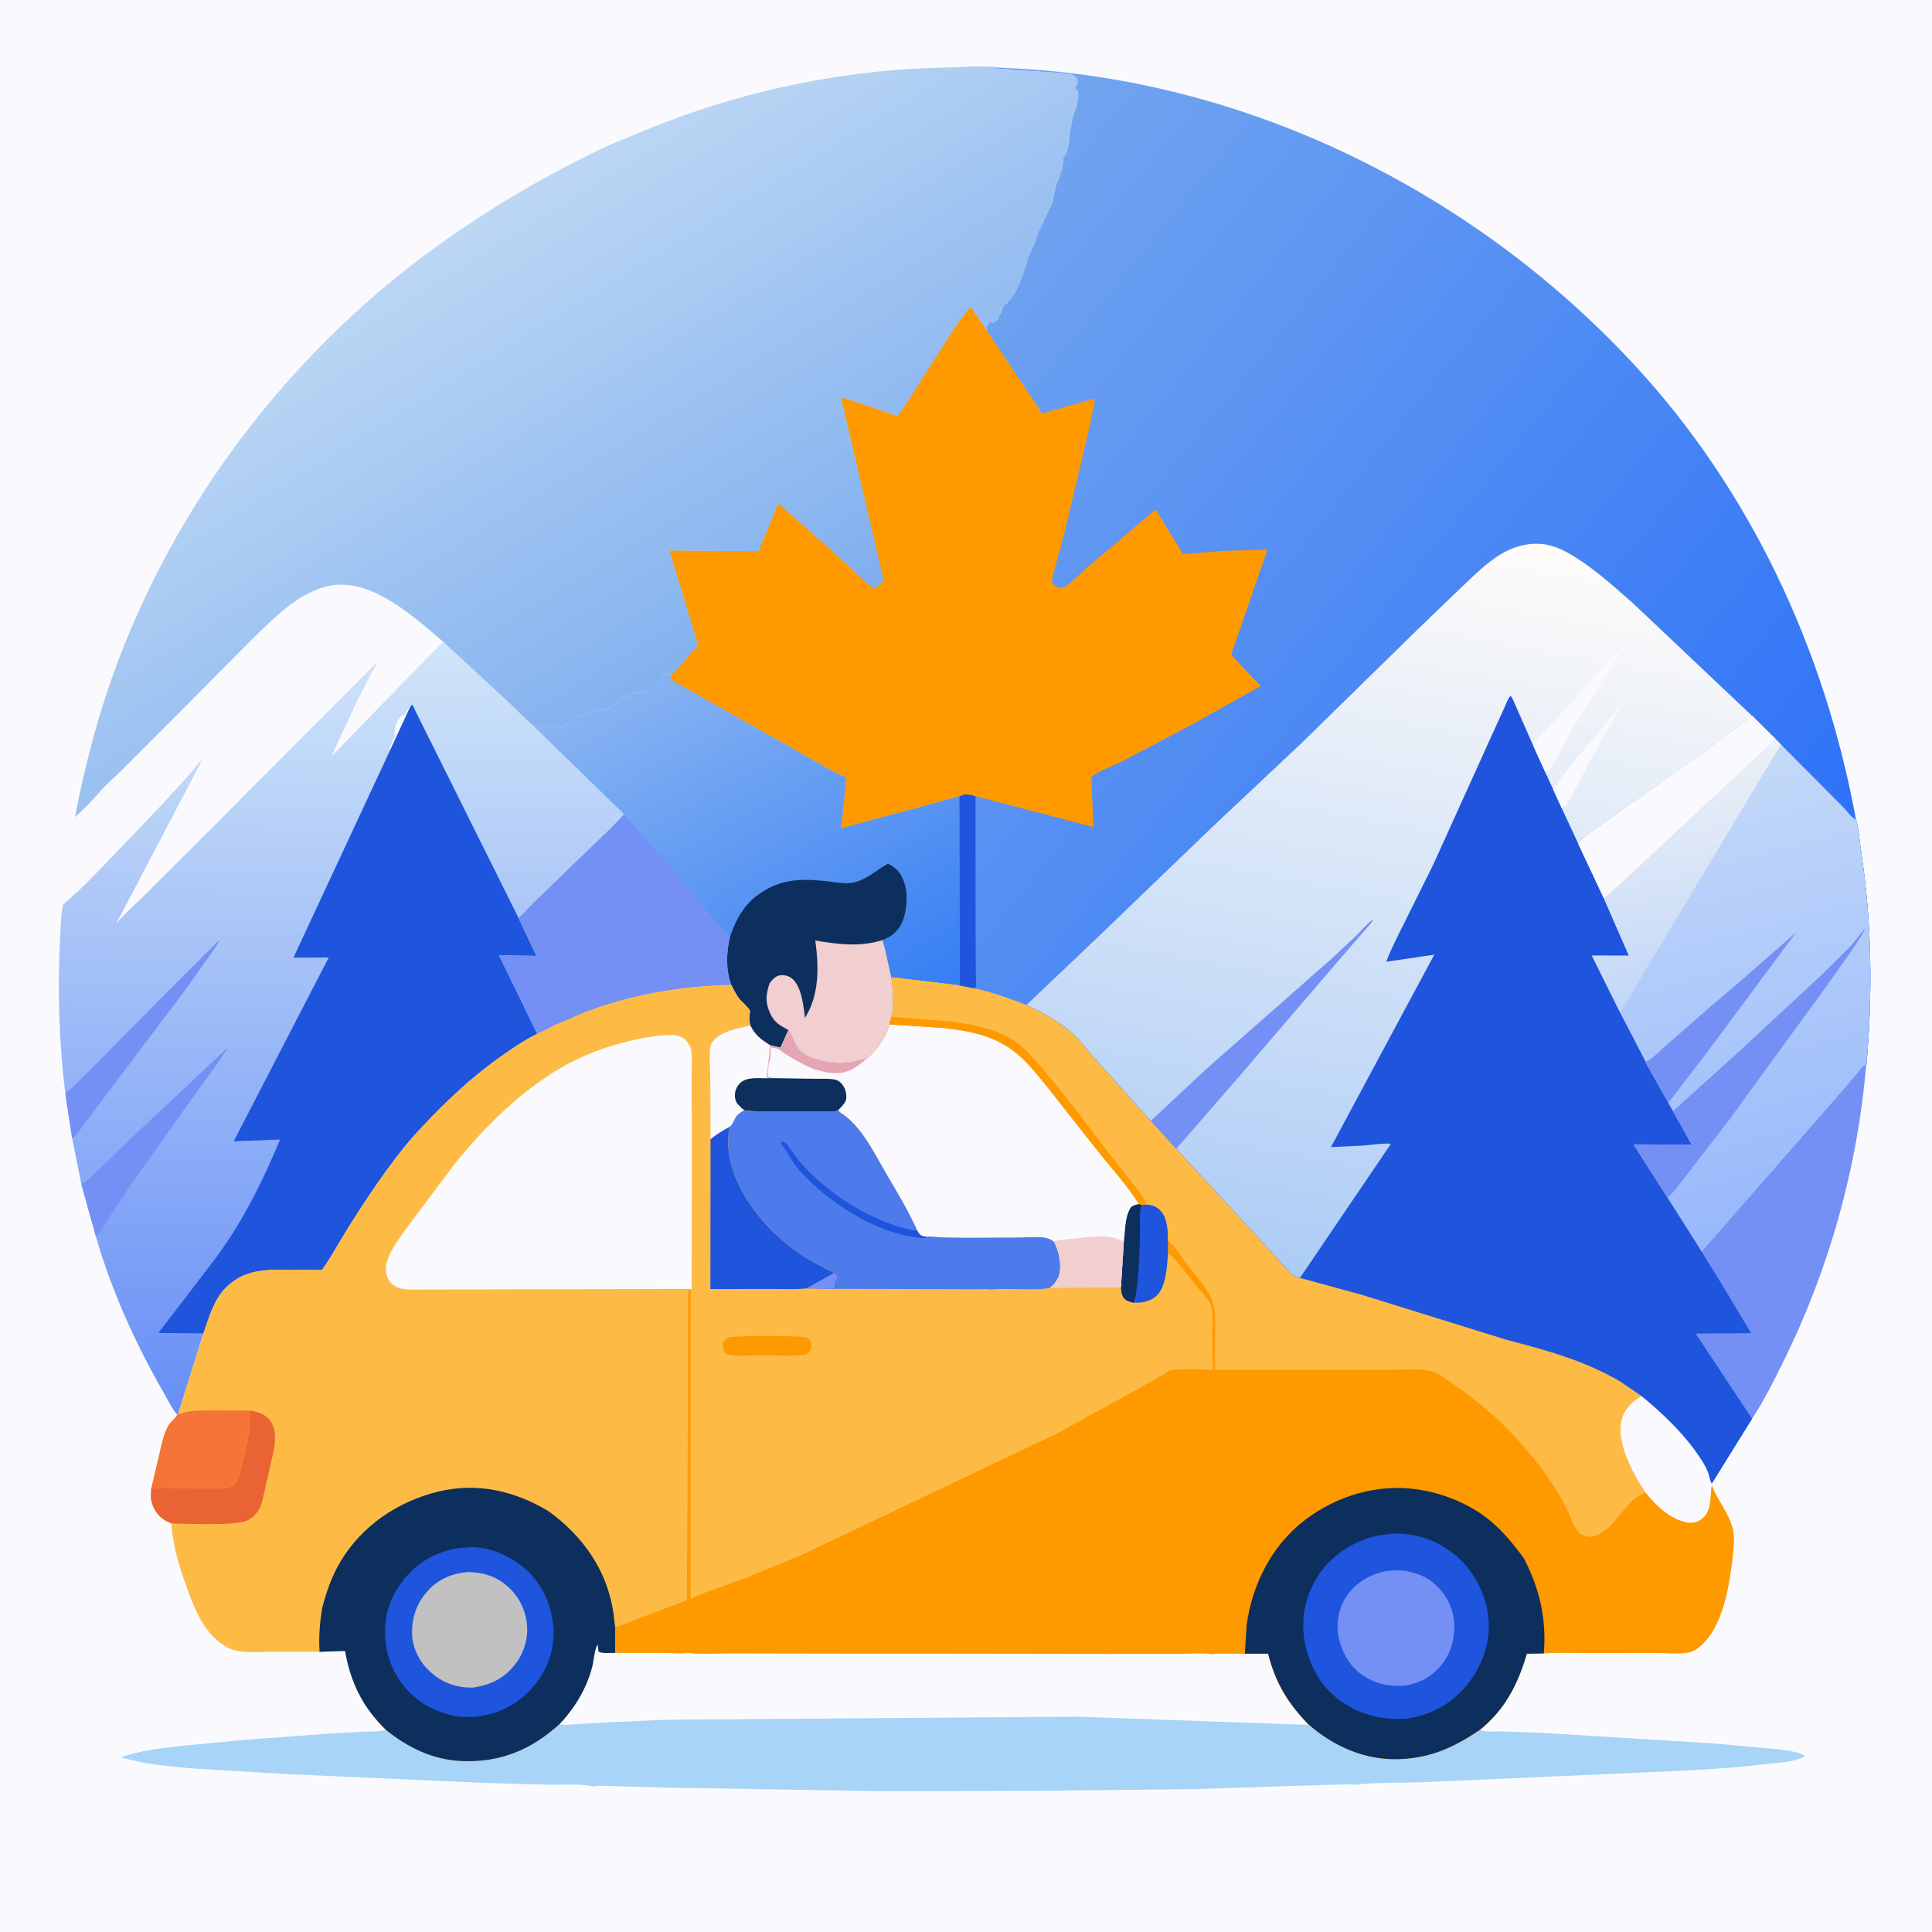 <svg xmlns="http://www.w3.org/2000/svg" xmlns:xlink="http://www.w3.org/1999/xlink" width="1024" height="1024"><path fill="#FAFAFE" d="M-0 -0L1024 0L1024 1024L-0 1024L0 -0Z"></path><path fill="#7490F5" d="M901.981 663.485L930.687 630.684L976.053 578.75L985.132 568.102C986.282 566.696 987.276 564.873 989.129 564.421C984.458 619.238 969.433 672.885 944.959 722.173C939.997 732.166 934.857 742.668 928.626 751.949L898.758 706.822L928.185 706.652L913.769 682.617L901.981 663.485Z"></path><path fill="#A7D4F7" d="M316.804 871.554L317.25 875.369C319.2 876.541 323.716 876.022 326.117 876.044L352.272 876.068C356.214 876.08 360.652 876.537 364.535 876.007C371.51 877.01 379.475 876.288 386.585 876.287L428.868 876.371L586.733 876.587L625.405 876.563C630.85 876.558 637.384 875.882 642.707 876.732L643.94 876.452L659.792 876.491L672.128 876.49C676.029 891.788 682.39 902.438 693.33 913.778C707.09 925.964 724.409 933.381 743.093 932.313C759.343 931.384 771.162 925.763 784.385 916.833L785.074 917.11C787.943 918.176 793.053 917.593 796.176 917.666L816.278 918.384L907.19 923.969L940 926.909C945.451 927.555 951.198 928.007 956.272 930.25L956.25 930.989C951.461 933.937 943.262 934.14 937.778 934.818C910.363 938.205 882.615 938.83 855.045 940.157L753.555 944.615C741.934 945.076 729.697 944.526 718.191 945.966C714.547 945.548 710.904 945.839 707.25 945.932L688.534 946.473L633.041 948.281L553.3 949.14L468.25 949.398L350.78 947.423L324.904 946.662C321.744 946.623 317.779 946.171 314.717 946.881C307.52 945.209 298.445 946.068 291 945.921L256.857 944.996L152.149 940.321L102.188 937.308C89.337 936.233 76.384 935.013 63.968 931.382C74.162 927.93 84.848 926.626 95.5 925.412L130.256 922.117L173.016 918.944L193.179 917.815C196.727 917.635 200.684 918.005 204.078 916.962L204.478 916.827C216.274 926.368 229.562 932.807 244.946 933.411C265.117 934.203 281.631 927.432 296.469 913.872C304.643 905.414 311.168 894.471 313.982 883.003C314.828 879.555 314.945 874.475 316.804 871.554Z"></path><path fill="#FAFAFE" d="M316.804 871.554L317.25 875.369C319.2 876.541 323.716 876.022 326.117 876.044L352.272 876.068C356.214 876.08 360.652 876.537 364.535 876.007C371.51 877.01 379.475 876.288 386.585 876.287L428.868 876.371L586.733 876.587L625.405 876.563C630.85 876.558 637.384 875.882 642.707 876.732L643.94 876.452L659.792 876.491L672.128 876.49C676.029 891.788 682.39 902.438 693.33 913.778L692.76 914.194L570.236 909.865L352.952 911.499L322.261 912.865L304.909 913.869C302.381 914.019 298.862 914.645 296.469 913.872C304.643 905.414 311.168 894.471 313.982 883.003C314.828 879.555 314.945 874.475 316.804 871.554Z"></path><defs><linearGradient id="gradient_0" gradientUnits="userSpaceOnUse" x1="177.31" y1="746.972" x2="181.972" y2="340.398"><stop offset="0" stop-color="#688FF6"></stop><stop offset="1" stop-color="#D0E5F8"></stop></linearGradient></defs><path fill="url(#gradient_0)" d="M234.819 340.063L268.844 371.574L280.098 382.387C280.324 382.59 281.253 383.561 281.55 383.581C283.521 384.11 284.31 384.81 285.625 386.313L286 386.75L286.719 386.47L286.789 385.195L288.499 385.478C291.024 383.6 294.666 385.925 297.646 385.068L298.443 384.765C299.659 384.336 300.467 384.214 301.4 383.223C302.799 381.736 304.215 380.571 305.828 379.312C307.4 379.348 309.043 378.953 310.467 378.274C312.532 377.29 314.117 376.496 316.458 376.332C317.183 376.281 317.807 376.214 318.512 376.022L319.247 375.815C319.65 375.949 320.044 376.103 320.473 376.139C321.73 376.243 323.917 374.648 324.822 373.824L325.5 373.192L326.673 372.173C327.589 371.234 328.788 370.09 330.167 369.846C332.637 369.409 334.344 367.423 336.598 367.269C337.784 367.189 337.168 367.409 338.038 367.01C338.67 366.72 338.407 366.754 339.176 366.727L340.023 366.727C342.191 366.711 344.208 366.257 345.673 364.673C346.91 363.335 348.167 363.012 349.475 361.928C350.524 361.058 351.328 359.23 352 358.022L353.951 356.98L354.499 356.628L356.021 357.551L355.06 359.25C356.677 361.379 360.704 363.066 363.057 364.407L382.257 375.329L421.547 397.384C430.429 402.417 439.19 408.212 448.673 412.042L445.843 438.95L508.476 422.027L508.582 522.315L472.466 518.003C473.257 523.696 474.214 533.533 472.469 538.922L471.442 542.968C469.052 550.804 465.629 555.406 459.716 561.016L459.392 561.1C457.129 561.193 454.855 562.223 452.613 562.62C445.201 563.933 436.488 563.332 429.551 560.352C425.397 558.567 422.734 556.224 421.024 551.96C420.296 550.147 419.516 548.404 418.426 546.773L417.897 545.997L413.692 555.338L408.26 554.07C403.499 551.101 400.177 548.771 397.657 543.543C397.368 541.945 397.136 540.427 397.226 538.802C397.262 538.146 397.642 536.199 397.487 535.678C397.048 534.209 392.96 530.811 391.845 529.334C390.135 527.069 388.846 524.557 387.614 522.011C360.848 522.638 333.656 527.135 308.709 537.053L293.878 543.432C290.894 544.859 287.794 546.798 284.72 547.937C277.739 551.406 271.499 555.665 265.161 560.162C247.635 572.598 232.622 587.327 218.238 603.221C205.825 617.845 194.817 634.375 184.605 650.601C179.927 658.032 175.771 666.033 170.615 673.123L151.522 672.954C139.42 672.926 129.04 673.252 119.819 682.341C113.334 688.734 110.723 698.34 107.819 706.715L94.383 749.519L93.934 749.799C91.17 746.813 88.917 741.897 86.858 738.33C71.986 712.582 58.941 683.745 50.747 655.103L43.069 627.437L38.207 603.14L34.737 580.702C31.39 553.603 30.387 525.926 31.787 498.651C32.112 492.322 32.158 485.852 33.325 479.613C43.514 470.893 52.764 460.963 62.058 451.314L86.251 425.998L100.399 410.508C102.707 407.933 104.623 405.003 107.211 402.704L61.523 489.665C66.158 483.998 71.953 479.193 77.11 473.994L114.08 437.07L199.749 351.09C199.098 353.528 197.258 356.028 196.062 358.285L188.93 372.25L175.602 400.95L234.819 340.063Z"></path><path fill="#FAFAFE" d="M207.003 397.085L206.407 397.239C206.474 396.523 206.529 395.66 206.877 395C207.158 394.47 207.538 394.098 207.75 393.5C208.144 392.388 207.787 392.888 208.377 392C208.692 391.527 209.09 391.064 209.25 390.5C209.511 389.578 209.17 389.311 208.796 388.51C209.165 387.685 209.505 387.016 209.536 386.099C209.638 383.038 211.129 381.39 213.035 379.095L214.245 379.25L214.75 378.5L214.755 377.75C215.772 376.875 216.258 375.705 216.746 374.48L217.008 373.788L217.502 374.418L207.003 397.085Z"></path><path fill="#7490F5" d="M34.737 580.702L35.25 578.417L35.952 578.143C37.385 577.535 38.649 575.995 39.755 574.928L47.044 567.805L87.894 526.536L116.459 497.975C115.274 500.96 113.219 503.346 111.45 505.993L97.626 525.49L54.991 581.999L44.272 596.247C42.675 598.412 40.664 602.033 38.207 603.14L34.737 580.702Z"></path><path fill="#7490F5" d="M43.069 627.437L43.564 627.19C47.236 625.298 49.934 622.359 52.833 619.497L65.676 606.895L120.824 555.07C116.384 562.638 110.628 569.853 105.514 577.015L70.974 625.633L58.346 644.504C56.27 647.675 53.741 652.906 50.747 655.103L43.069 627.437Z"></path><path fill="#1F54DD" d="M217.502 374.418L218.5 373.515C219.071 374.335 219.441 374.995 219.75 375.947L274.826 486.532L284.336 506.651L264.495 506.346L284.72 547.937C277.739 551.406 271.499 555.665 265.161 560.162C247.635 572.598 232.622 587.327 218.238 603.221C205.825 617.845 194.817 634.375 184.605 650.601C179.927 658.032 175.771 666.033 170.615 673.123L151.522 672.954C139.42 672.926 129.04 673.252 119.819 682.341C113.334 688.734 110.723 698.34 107.819 706.715L83.948 706.527L115.241 665.593C129.144 646.366 139.385 625.817 148.433 603.979L123.862 604.906L174.249 507.492L155.529 507.578L207.003 397.085L217.502 374.418Z"></path><defs><linearGradient id="gradient_1" gradientUnits="userSpaceOnUse" x1="470.956" y1="540.921" x2="363.177" y2="343.202"><stop offset="0" stop-color="#357EF3"></stop><stop offset="1" stop-color="#89B4F2"></stop></linearGradient></defs><path fill="url(#gradient_1)" d="M281.55 383.581C283.521 384.11 284.31 384.81 285.625 386.313L286 386.75L286.719 386.47L286.789 385.195L288.499 385.478C291.024 383.6 294.666 385.925 297.646 385.068L298.443 384.765C299.659 384.336 300.467 384.214 301.4 383.223C302.799 381.736 304.215 380.571 305.828 379.312C307.4 379.348 309.043 378.953 310.467 378.274C312.532 377.29 314.117 376.496 316.458 376.332C317.183 376.281 317.807 376.214 318.512 376.022L319.247 375.815C319.65 375.949 320.044 376.103 320.473 376.139C321.73 376.243 323.917 374.648 324.822 373.824L325.5 373.192L326.673 372.173C327.589 371.234 328.788 370.09 330.167 369.846C332.637 369.409 334.344 367.423 336.598 367.269C337.784 367.189 337.168 367.409 338.038 367.01C338.67 366.72 338.407 366.754 339.176 366.727L340.023 366.727C342.191 366.711 344.208 366.257 345.673 364.673C346.91 363.335 348.167 363.012 349.475 361.928C350.524 361.058 351.328 359.23 352 358.022L353.951 356.98L354.499 356.628L356.021 357.551L355.06 359.25C356.677 361.379 360.704 363.066 363.057 364.407L382.257 375.329L421.547 397.384C430.429 402.417 439.19 408.212 448.673 412.042L445.843 438.95L508.476 422.027L508.582 522.315L472.466 518.003C473.257 523.696 474.214 533.533 472.469 538.922L471.442 542.968C469.052 550.804 465.629 555.406 459.716 561.016L459.392 561.1C457.129 561.193 454.855 562.223 452.613 562.62C445.201 563.933 436.488 563.332 429.551 560.352C425.397 558.567 422.734 556.224 421.024 551.96C420.296 550.147 419.516 548.404 418.426 546.773L417.897 545.997L413.692 555.338L408.26 554.07C403.499 551.101 400.177 548.771 397.657 543.543C397.368 541.945 397.136 540.427 397.226 538.802C397.262 538.146 397.642 536.199 397.487 535.678C397.048 534.209 392.96 530.811 391.845 529.334C390.135 527.069 388.846 524.557 387.614 522.011C360.848 522.638 333.656 527.135 308.709 537.053L293.878 543.432C290.894 544.859 287.794 546.798 284.72 547.937L264.495 506.346L284.336 506.651L274.826 486.532C277.228 484.659 279.325 482.05 281.475 479.862L291.098 470.551L314.008 448.389C319.709 442.889 325.597 437.542 330.789 431.549L281.55 383.581Z"></path><path fill="#0D2F5D" d="M405.021 472.172C415.767 465.199 428.249 465.802 440.414 467.339C444.581 467.866 449.186 468.686 453.315 467.537C460.177 465.628 464.599 461.046 470.662 457.798C474.604 459.644 477.225 462.362 478.81 466.473C479.716 468.822 480.496 471.935 480.499 474.454C480.54 481.376 479.696 489.136 474.399 494.226C472.459 496.09 470.228 497.272 467.754 498.257C469.884 504.876 470.79 511.353 472.466 518.003C473.257 523.696 474.214 533.533 472.469 538.922L471.442 542.968C469.052 550.804 465.629 555.406 459.716 561.016L459.392 561.1C457.129 561.193 454.855 562.223 452.613 562.62C445.201 563.933 436.488 563.332 429.551 560.352C425.397 558.567 422.734 556.224 421.024 551.96C420.296 550.147 419.516 548.404 418.426 546.773L417.897 545.997L413.692 555.338L408.26 554.07C403.499 551.101 400.177 548.771 397.657 543.543C397.368 541.945 397.136 540.427 397.226 538.802C397.262 538.146 397.642 536.199 397.487 535.678C397.048 534.209 392.96 530.811 391.845 529.334C390.135 527.069 388.846 524.557 387.614 522.011C384.62 513.64 384.95 505.44 386.845 496.872C390.311 486.44 395.202 477.757 405.021 472.172Z"></path><path fill="#F1CECF" d="M467.754 498.257C469.884 504.876 470.79 511.353 472.466 518.003C473.257 523.696 474.214 533.533 472.469 538.922L471.442 542.968C469.052 550.804 465.629 555.406 459.716 561.016L459.392 561.1C457.129 561.193 454.855 562.223 452.613 562.62C445.201 563.933 436.488 563.332 429.551 560.352C425.397 558.567 422.734 556.224 421.024 551.96C420.296 550.147 419.516 548.404 418.426 546.773L417.897 545.997L415.038 544.365C412.061 542.714 409.967 540.722 408.447 537.625C405.496 531.607 405.798 527.116 407.971 521.032C409.436 519.202 410.97 517.296 413.451 516.937C415.658 516.617 418.013 517.211 419.75 518.628C424.918 522.846 425.898 533.348 426.669 539.5C434.355 527.127 434.032 512.442 432.128 498.493C444.179 500.524 455.865 502.032 467.754 498.257Z"></path><path fill="#7490F5" d="M330.789 431.549L386.845 496.872C384.95 505.44 384.62 513.64 387.614 522.011C360.848 522.638 333.656 527.135 308.709 537.053L293.878 543.432C290.894 544.859 287.794 546.798 284.72 547.937L264.495 506.346L284.336 506.651L274.826 486.532C277.228 484.659 279.325 482.05 281.475 479.862L291.098 470.551L314.008 448.389C319.709 442.889 325.597 437.542 330.789 431.549Z"></path><defs><linearGradient id="gradient_2" gradientUnits="userSpaceOnUse" x1="382.948" y1="359.788" x2="238.224" y2="125.086"><stop offset="0" stop-color="#80AFEF"></stop><stop offset="1" stop-color="#BCD7F4"></stop></linearGradient></defs><path fill="url(#gradient_2)" d="M39.744 433.127C45.253 404.15 52.839 375.799 63.404 348.227C96.809 261.045 157.109 183.676 233.057 129.458C261.315 109.284 290.791 92.012 322.194 77.2L344.879 67.835C389.449 49.784 436.338 39.317 484.313 36.398L517.077 35.205C522.023 35.265 527.212 35.164 532.096 35.988L525.19 36.266C528.7 36.752 532.536 36.156 535.894 36.894C538.88 37.551 541.805 36.874 544.754 37.517C546.22 37.836 548.035 37.695 549.539 37.639C550.664 37.597 551.439 38.061 552.5 38.161C554.369 38.337 556.119 38.1 558.013 38.376C559.215 38.552 560.372 38.528 561.581 38.549C562.619 38.567 561.967 38.547 563.183 38.827C564.63 39.16 565.901 39.185 567.375 39.125C568.644 39.85 569.772 40.438 570.756 41.533C570.862 42.027 571.308 43.315 571.231 43.748C571.112 44.423 569.948 46.094 569.999 46.641C570.04 47.072 571.209 47.893 571.309 48.36C571.989 51.554 570.636 57.21 569.23 60.12C568.32 62.004 568.293 64.879 567.672 67.004C566.779 70.056 567.15 73.198 566.46 76.256C565.821 79.085 565.594 81.638 563.342 83.667C563.377 84.265 563.462 84.809 563.538 85.397C563.641 86.198 563.575 85.998 563.293 86.858C562.956 87.885 563.007 88.332 563.184 89.375L562.907 89.853C561.703 91.99 561.729 94.007 560.48 96.1C560.052 96.817 560.02 97.378 559.831 98.171C559.204 100.809 558.486 102.912 558.179 105.686C557.978 107.497 556.959 108.907 556.251 110.527L550.042 123.882C549.448 125.189 549.289 126.639 548.764 127.968C547.701 130.658 546.307 133.392 545.074 136.051C544.63 137.008 544.604 137.964 544.3 138.953C543.113 142.816 541.663 146.941 540.081 150.673C539.265 152.598 537.979 155.223 536.854 156.969C535.845 158.535 534.289 159.575 533.373 161.25L532.461 161.32C531.842 162.517 531.323 163.528 530.997 164.843C530.552 166.633 529.236 167.346 528.891 169.345C528.335 169.758 527.323 170.753 526.719 170.96C526.31 171.1 524.989 170.608 524.675 170.789C524.144 171.096 523.178 172.7 522.745 173.252L523.215 175.47L515.697 164.553L514.5 163.033C510.453 164.525 477.2 220.282 475.799 220.434C475.343 220.483 473.56 219.782 473.04 219.623L461.854 215.69L445.806 210.638L468.432 307.825L463.468 311.894C459.824 309.919 457.043 306.949 454.067 304.119L442.074 292.931L412.561 266.872L402.064 292.174L354.837 291.832L370.091 341.913L360.559 352.767C359.147 354.289 357.657 356.312 356.021 357.551L354.499 356.628L353.951 356.98L352 358.022C351.328 359.23 350.524 361.058 349.475 361.928C348.167 363.012 346.91 363.335 345.673 364.673C344.208 366.257 342.191 366.711 340.023 366.727L339.176 366.727C338.407 366.754 338.67 366.72 338.038 367.01C337.168 367.409 337.784 367.189 336.598 367.269C334.344 367.423 332.637 369.409 330.167 369.846C328.788 370.09 327.589 371.234 326.673 372.173L325.5 373.192L324.822 373.824C323.917 374.648 321.73 376.243 320.473 376.139C320.044 376.103 319.65 375.949 319.247 375.815L318.512 376.022C317.807 376.214 317.183 376.281 316.458 376.332C314.117 376.496 312.532 377.29 310.467 378.274C309.043 378.953 307.4 379.348 305.828 379.312C304.215 380.571 302.799 381.736 301.4 383.223C300.467 384.214 299.659 384.336 298.443 384.765L297.646 385.068C294.666 385.925 291.024 383.6 288.499 385.478L286.789 385.195L286.719 386.47L286 386.75L285.625 386.313C284.31 384.81 283.521 384.11 281.55 383.581C281.253 383.561 280.324 382.59 280.098 382.387L268.844 371.574L234.819 340.063C220.075 327.543 199.158 308.347 178.5 309.977C169.875 310.658 162.124 314.628 155.197 319.567C147.466 325.079 140.651 332.028 133.833 338.605L92.663 380.06L63.97 408.776C60.34 412.427 56.1 415.809 52.815 419.746C48.953 424.376 44.177 429.018 39.744 433.127Z"></path><path fill="#FDBB46" d="M472.466 518.003L508.582 522.315L516.596 523.858C526.22 526.008 534.846 529.103 544.006 532.636C552.792 536.621 561.339 541.427 568.625 547.829C572.669 551.382 575.805 556.017 579.414 560.007L609.961 594.075L623.46 608.893L664.227 653.05L677.844 667.941C679.818 670.094 681.599 672.541 683.734 674.532C684.912 675.631 686.054 676.394 687.49 677.114L689.031 677.284L691.956 678.069L722.189 686.345L798.745 710.148C819.796 715.595 839.577 721.024 858.563 732.022L869.944 739.809C864.999 742.799 861.08 746.401 859.487 752.172C856.588 762.669 863.298 776.946 868.698 785.807L872.148 791.1C877.58 797.886 884.79 804.935 893.586 806.822C896.437 807.433 899.089 807.174 901.5 805.467C907.472 801.24 906.254 794.027 907.231 787.745L907.302 787.31L907.511 787.874C910.622 795.95 917.281 803.166 918.652 811.837C919.359 816.31 918.733 821.363 918.267 825.86C916.418 840.954 913.152 863.12 900.281 873.212C898.712 874.441 897.046 875.436 895.068 875.822C889.94 876.824 883.064 876.072 877.727 876.088L839.727 876.102C832.628 876.093 825.325 875.698 818.268 876.341L809.246 876.513C804.498 892.641 797.744 906.037 784.385 916.833C771.162 925.763 759.343 931.384 743.093 932.313C724.409 933.381 707.09 925.964 693.33 913.778C682.39 902.438 676.029 891.788 672.128 876.49L659.792 876.491L643.94 876.452L642.707 876.732C637.384 875.882 630.85 876.558 625.405 876.563L586.733 876.587L428.868 876.371L386.585 876.287C379.475 876.288 371.51 877.01 364.535 876.007C360.652 876.537 356.214 876.08 352.272 876.068L326.117 876.044C323.716 876.022 319.2 876.541 317.25 875.369L316.804 871.554C314.945 874.475 314.828 879.555 313.982 883.003C311.168 894.471 304.643 905.414 296.469 913.872C281.631 927.432 265.117 934.203 244.946 933.411C229.562 932.807 216.274 926.368 204.478 916.827C192.14 904.679 185.935 891.998 182.875 875.039L169.376 875.497L144.65 875.459C137.449 875.441 127.486 876.706 121 873.422C108.864 867.278 103.289 853.607 99.065 841.481C94.928 830.29 91.634 819.414 90.842 807.444L87.972 806.121C84.384 804.178 81.603 800.554 80.535 796.638L80.372 796C79.738 793.617 79.998 791.35 80.174 788.922L84.523 770.476C85.648 765.544 86.72 760.022 89.23 755.562C90.378 753.523 92.39 752.299 93.594 750.366L93.934 749.799L94.383 749.519L107.819 706.715C110.723 698.34 113.334 688.734 119.819 682.341C129.04 673.252 139.42 672.926 151.522 672.954L170.615 673.123C175.771 666.033 179.927 658.032 184.605 650.601C194.817 634.375 205.825 617.845 218.238 603.221C232.622 587.327 247.635 572.598 265.161 560.162C271.499 555.665 277.739 551.406 284.72 547.937C287.794 546.798 290.894 544.859 293.878 543.432L308.709 537.053C333.656 527.135 360.848 522.638 387.614 522.011C388.846 524.557 390.135 527.069 391.845 529.334C392.96 530.811 397.048 534.209 397.487 535.678C397.642 536.199 397.262 538.146 397.226 538.802C397.136 540.427 397.368 541.945 397.657 543.543C400.177 548.771 403.499 551.101 408.26 554.07L413.692 555.338L417.897 545.997L418.426 546.773C419.516 548.404 420.296 550.147 421.024 551.96C422.734 556.224 425.397 558.567 429.551 560.352C436.488 563.332 445.201 563.933 452.613 562.62C454.855 562.223 457.129 561.193 459.392 561.1L459.716 561.016C465.629 555.406 469.052 550.804 471.442 542.968L472.469 538.922C474.214 533.533 473.257 523.696 472.466 518.003Z"></path><path fill="#F90" d="M386.373 708.75C390.459 707.927 425.97 707.835 428.25 709.047C430.066 711.158 430.137 712.241 430.002 715C429.21 716.623 428.321 717.123 426.784 718.013L426.224 718.102C419.521 719.065 412.05 718.317 405.25 718.319C399.696 718.32 393.778 718.863 388.281 718.366C386.708 718.223 385.683 718.045 384.404 717.1C383.081 714.831 383.044 714.391 383.12 711.75C384.126 710.127 384.677 709.627 386.373 708.75Z"></path><path fill="#1F54DD" d="M603.686 638.136L604.996 638.535L607.474 638.255C611.082 638.74 613.401 639.377 615.751 642.357C619.062 646.556 618.99 652.583 619.15 657.702L619.139 663.859C618.563 670.643 618.231 682.401 612.681 687.078C609.301 689.926 604.841 690.678 600.574 690.452C599.2 690.035 597.63 689.662 596.495 688.743C594.427 687.066 594.428 684.783 594.117 682.342L595.66 658.11C596.314 652.67 596.173 644.901 599.148 640.239C600.056 638.817 602.173 638.48 603.686 638.136Z"></path><path fill="#0D2F5D" d="M603.686 638.136L604.996 638.535C603.72 642.617 604.315 648.446 604.224 652.765C604.089 659.133 603.561 686.586 600.574 690.452C599.2 690.035 597.63 689.662 596.495 688.743C594.427 687.066 594.428 684.783 594.117 682.342L595.66 658.11C596.314 652.67 596.173 644.901 599.148 640.239C600.056 638.817 602.173 638.48 603.686 638.136Z"></path><path fill="#FAFAFE" d="M397.657 543.543C400.177 548.771 403.499 551.101 408.26 554.07L406.342 571.534C401.863 571.508 395.681 570.727 392.224 574.117C390.391 575.913 389.352 578.561 389.504 581.105C389.584 582.453 389.969 583.407 390.528 584.62C391.808 586.067 392.95 587.332 394.557 588.417C393.021 589.35 391.338 590.27 390.264 591.748C389.023 593.456 388.49 595.96 386.765 597.19C383.228 599.188 379.737 601.191 376.614 603.811L376.471 571.351C376.457 566.247 375.848 560.765 376.39 555.706C376.513 554.551 376.795 553.45 377.457 552.481C381.484 546.583 391.151 545.093 397.657 543.543Z"></path><path fill="#E96432" d="M133.391 747.619C137.589 748.693 141.098 749.708 143.607 753.569C148.113 760.506 144.416 771.385 142.805 778.838L139.16 795.038C137.892 799.92 135.885 803.214 131.304 805.738C125.731 808.81 98.571 807.638 90.842 807.444L87.972 806.121C84.384 804.178 81.603 800.554 80.535 796.638L80.372 796C79.738 793.617 79.998 791.35 80.174 788.922L115.632 788.771C119.012 788.62 122.445 788.844 124.801 786.031C126.789 783.656 127.481 779.318 128.196 776.367C129.772 769.85 131.682 763.059 132.324 756.38C132.577 753.748 132.227 750.883 132.017 748.25L133.391 747.619Z"></path><path fill="#F57538" d="M94.383 749.519L96.94 748.848C102.045 747.348 107.666 747.606 112.96 747.574L133.391 747.619L132.017 748.25C132.227 750.883 132.577 753.748 132.324 756.38C131.682 763.059 129.772 769.85 128.196 776.367C127.481 779.318 126.789 783.656 124.801 786.031C122.445 788.844 119.012 788.62 115.632 788.771L80.174 788.922L84.523 770.476C85.648 765.544 86.72 760.022 89.23 755.562C90.378 753.523 92.39 752.299 93.594 750.366L93.934 749.799L94.383 749.519Z"></path><path fill="#1F54DD" d="M376.614 603.811C379.737 601.191 383.228 599.188 386.765 597.19C383.833 610.832 389.134 625.413 396.532 636.75C403.91 648.057 413.884 657.974 425.195 665.373C430.621 668.923 436.366 671.708 442.093 674.7C442.664 675.252 443.681 675.882 443.662 676.712C443.639 677.68 443.606 677.453 443.107 678.358C442.296 679.826 442.359 681.48 442.283 683.117L427.387 682.855C421.564 683.58 415.331 683.177 409.459 683.192L376.515 683.206L376.614 603.811Z"></path><path fill="#7490F5" d="M442.093 674.7C442.664 675.252 443.681 675.882 443.662 676.712C443.639 677.68 443.606 677.453 443.107 678.358C442.296 679.826 442.359 681.48 442.283 683.117L427.387 682.855L442.093 674.7Z"></path><path fill="#4E7BEC" d="M394.557 588.417C399.32 589.269 404.341 588.976 409.174 588.991L432.563 589.017L440.094 588.992C440.75 588.987 442.409 589.176 443 588.964C443.546 588.768 444.007 588.388 444.51 588.1C444.87 589.014 444.775 589.226 445.634 589.766C456.721 596.726 463.63 611.592 470.136 622.646C475.862 632.374 481.715 642.135 486.351 652.441C487.447 654.227 487.591 654.733 489.786 655.236L490.55 655.393C493.465 655.182 496.542 655.675 499.471 655.815L511.758 655.978L540.462 655.858C544.695 655.839 549.358 655.404 553.54 655.896C555.239 656.096 557.148 657.004 558.53 657.986C561.148 662.31 562.759 670.109 561.558 675.182C560.834 678.237 559.008 680.439 556.738 682.493C553.177 683.42 549.339 683.314 545.68 683.338C538.762 683.384 531.526 682.912 524.651 683.471C522.829 683.045 520.399 683.334 518.483 683.333L505.5 683.301L442.283 683.117C442.359 681.48 442.296 679.826 443.107 678.358C443.606 677.453 443.639 677.68 443.662 676.712C443.681 675.882 442.664 675.252 442.093 674.7C436.366 671.708 430.621 668.923 425.195 665.373C413.884 657.974 403.91 648.057 396.532 636.75C389.134 625.413 383.833 610.832 386.765 597.19C388.49 595.96 389.023 593.456 390.264 591.748C391.338 590.27 393.021 589.35 394.557 588.417Z"></path><path fill="#1F54DD" d="M490.55 655.393L491.12 656C489.614 656.484 488.056 656.162 486.5 655.99C463.665 653.466 438.263 636.8 423.24 619.827C419.692 615.819 417.785 610.842 414.449 606.9C413.871 606.217 414.067 606.659 413.909 605.75L415 604.999C417.165 605.887 418.309 608.122 419.616 609.971C421.532 612.682 423.429 615.299 425.674 617.754C440.429 633.884 464.543 649.114 486.351 652.441C487.447 654.227 487.591 654.733 489.786 655.236L490.55 655.393Z"></path><path fill="#FAFAFE" d="M471.442 542.968L499.063 544.715C516.694 546.616 531.029 549.613 543.75 562.803C548.822 568.062 553.4 574.007 557.976 579.704L581.45 609.5C588.787 618.824 597.444 628.068 603.686 638.136C602.173 638.48 600.056 638.817 599.148 640.239C596.173 644.901 596.314 652.67 595.66 658.11L594.117 682.342L556.738 682.493C559.008 680.439 560.834 678.237 561.558 675.182C562.759 670.109 561.148 662.31 558.53 657.986C557.148 657.004 555.239 656.096 553.54 655.896C549.358 655.404 544.695 655.839 540.462 655.858L511.758 655.978L499.471 655.815C496.542 655.675 493.465 655.182 490.55 655.393L489.786 655.236C487.591 654.733 487.447 654.227 486.351 652.441C481.715 642.135 475.862 632.374 470.136 622.646C463.63 611.592 456.721 596.726 445.634 589.766C444.775 589.226 444.87 589.014 444.51 588.1C444.007 588.388 443.546 588.768 443 588.964C442.409 589.176 440.75 588.987 440.094 588.992L432.563 589.017L409.174 588.991C404.341 588.976 399.32 589.269 394.557 588.417C392.95 587.332 391.808 586.067 390.528 584.62C389.969 583.407 389.584 582.453 389.504 581.105C389.352 578.561 390.391 575.913 392.224 574.117C395.681 570.727 401.863 571.508 406.342 571.534L408.26 554.07L413.692 555.338L417.897 545.997L418.426 546.773C419.516 548.404 420.296 550.147 421.024 551.96C422.734 556.224 425.397 558.567 429.551 560.352C436.488 563.332 445.201 563.933 452.613 562.62C454.855 562.223 457.129 561.193 459.392 561.1L459.716 561.016C465.629 555.406 469.052 550.804 471.442 542.968Z"></path><path fill="#E4A5B5" d="M417.897 545.997L418.426 546.773C419.516 548.404 420.296 550.147 421.024 551.96C422.734 556.224 425.397 558.567 429.551 560.352C436.488 563.332 445.201 563.933 452.613 562.62C454.855 562.223 457.129 561.193 459.392 561.1C453.153 566.449 448.963 569.413 440.395 568.697C438.652 568.552 437.127 568.212 435.448 567.75C433.659 567.257 431.96 566.977 430.25 566.21L429.443 565.874C425.06 564.008 420.749 561.322 416.641 558.894C415.161 558.019 413.888 556.792 412.349 556.011C411.154 555.405 409.886 555.606 408.672 555.172C408.353 557.147 408.551 561.062 407.816 562.717C407.064 564.41 407.033 568.833 407 570.75C407.847 570.946 408.196 571.008 409.081 570.881L409.298 571.444L406.342 571.534L408.26 554.07L413.692 555.338L417.897 545.997Z"></path><path fill="#F1CECF" d="M558.53 657.986L559.152 657.718C561.233 657.098 564.079 657.093 566.276 656.828C573.39 655.969 581.679 654.763 588.746 655.721C591.129 656.044 593.468 657.155 595.66 658.11L594.117 682.342L556.738 682.493C559.008 680.439 560.834 678.237 561.558 675.182C562.759 670.109 561.148 662.31 558.53 657.986Z"></path><path fill="#0D2F5D" d="M406.342 571.534L409.298 571.444L432.008 571.776C435.32 571.842 439.339 571.529 442.57 572.21C443.584 572.424 444.703 573.02 445.454 573.732C447.454 575.63 448.586 578.364 448.566 581.091C448.558 582.219 448.498 583.038 447.948 584.043C446.9 585.645 445.96 586.844 444.51 588.1C444.007 588.388 443.546 588.768 443 588.964C442.409 589.176 440.75 588.987 440.094 588.992L432.563 589.017L409.174 588.991C404.341 588.976 399.32 589.269 394.557 588.417C392.95 587.332 391.808 586.067 390.528 584.62C389.969 583.407 389.584 582.453 389.504 581.105C389.352 578.561 390.391 575.913 392.224 574.117C395.681 570.727 401.863 571.508 406.342 571.534Z"></path><path fill="#FAFAFE" d="M351.288 548.7L356.25 548.535C359.169 548.623 362.128 549.684 364.09 551.927C365.398 553.424 366.233 555.316 366.44 557.294C366.923 561.925 366.52 567.024 366.519 571.704L366.651 597.793L366.595 683.16L220.688 683.478C216.594 683.521 212.004 683.687 208.526 681.166C206.257 679.521 204.828 676.484 204.543 673.741C203.713 665.737 213.039 654.59 217.394 648.382L241.135 616.708C257.131 596.988 276.523 577.616 298.767 565.128C314.391 556.355 333.511 550.551 351.288 548.7Z"></path><path fill="#0D2F5D" d="M170.784 852.234C173.036 843.552 175.807 835.487 180.422 827.736C191.822 808.589 210.954 795.731 232.409 790.54C252.949 785.57 273.212 790.275 290.972 801.124C308.93 814.2 321.563 832.058 325.04 854.25L326.05 862.416L326.117 876.044C323.716 876.022 319.2 876.541 317.25 875.369L316.804 871.554C314.945 874.475 314.828 879.555 313.982 883.003C311.168 894.471 304.643 905.414 296.469 913.872C281.631 927.432 265.117 934.203 244.946 933.411C229.562 932.807 216.274 926.368 204.478 916.827C192.14 904.679 185.935 891.998 182.875 875.039L169.376 875.497C168.903 867.478 169.452 860.111 170.784 852.234Z"></path><path fill="#1F54DD" d="M247.295 820.217C257.034 819.1 267.938 823.53 275.586 829.218C285.433 836.542 291.429 847.713 293.007 859.775C294.498 871.174 291.527 882.601 284.45 891.706C275.979 902.606 265.754 908.243 252.125 909.967C247.339 910.036 242.414 910.148 237.775 908.784C233.89 907.642 230.59 906.337 227 904.464C218.419 899.986 210.547 890.92 207.182 881.822L206.884 881L205.488 876.744C202.754 865.081 203.79 852.915 210.239 842.576C217.107 831.565 226.323 824.438 238.944 821.313C241.761 820.615 244.409 820.397 247.295 820.217Z"></path><path fill="#C2C1C1" d="M248.643 833.211C255.419 833.529 261.236 834.917 266.787 838.985C273.773 844.103 278.161 851.635 279.228 860.25C280.154 867.725 277.925 875.699 273.384 881.678C267.376 889.588 260.065 893.117 250.403 894.48C243.977 894.593 237.642 892.96 232.25 889.384C225.681 885.028 220.721 878.543 219.027 870.767L218.868 870C218.667 869.067 218.515 868.208 218.463 867.25C217.956 857.971 220.534 850.05 226.779 843.141C232.598 836.704 240.096 833.706 248.643 833.211Z"></path><path fill="#F90" d="M472.466 518.003L508.582 522.315L516.596 523.858C526.22 526.008 534.846 529.103 544.006 532.636C552.792 536.621 561.339 541.427 568.625 547.829C572.669 551.382 575.805 556.017 579.414 560.007L609.961 594.075L623.46 608.893L664.227 653.05L677.844 667.941C679.818 670.094 681.599 672.541 683.734 674.532C684.912 675.631 686.054 676.394 687.49 677.114L689.031 677.284L691.956 678.069L722.189 686.345L798.745 710.148C819.796 715.595 839.577 721.024 858.563 732.022L869.944 739.809C864.999 742.799 861.08 746.401 859.487 752.172C856.588 762.669 863.298 776.946 868.698 785.807L872.148 791.1C877.58 797.886 884.79 804.935 893.586 806.822C896.437 807.433 899.089 807.174 901.5 805.467C907.472 801.24 906.254 794.027 907.231 787.745L907.302 787.31L907.511 787.874C910.622 795.95 917.281 803.166 918.652 811.837C919.359 816.31 918.733 821.363 918.267 825.86C916.418 840.954 913.152 863.12 900.281 873.212C898.712 874.441 897.046 875.436 895.068 875.822C889.94 876.824 883.064 876.072 877.727 876.088L839.727 876.102C832.628 876.093 825.325 875.698 818.268 876.341L809.246 876.513C804.498 892.641 797.744 906.037 784.385 916.833C771.162 925.763 759.343 931.384 743.093 932.313C724.409 933.381 707.09 925.964 693.33 913.778C682.39 902.438 676.029 891.788 672.128 876.49L659.792 876.491L643.94 876.452L642.707 876.732C637.384 875.882 630.85 876.558 625.405 876.563L586.733 876.587L428.868 876.371L386.585 876.287C379.475 876.288 371.51 877.01 364.535 876.007C360.652 876.537 356.214 876.08 352.272 876.068L326.117 876.044L326.05 862.416C329.876 861.569 333.766 859.594 337.458 858.201L364.048 848.2L364.413 791.311L364.489 766.02L364.576 706.365L364.675 690.395C364.709 688.305 364.433 685.575 365.25 683.663L366.058 684L366.002 726.468L366.019 765.767L366.011 847.448C374.773 843.287 384.743 840.267 393.862 836.872L424.43 824.348L561.147 759.326L604.879 735.155C609.976 732.19 615.332 729.513 620.235 726.245C627.404 725.232 635.612 725.953 642.881 725.933L642.538 706.497C642.502 702.211 643.363 696.021 641.884 692.01L641.647 691.435C640.348 688.224 636.935 685.006 634.747 682.311C629.765 676.178 624.808 669.364 619.139 663.859L619.15 657.702C618.99 652.583 619.062 646.556 615.751 642.357C613.401 639.377 611.082 638.74 607.474 638.255L604.996 638.535L603.686 638.136C597.444 628.068 588.787 618.824 581.45 609.5L557.976 579.704C553.4 574.007 548.822 568.062 543.75 562.803C531.029 549.613 516.694 546.616 499.063 544.715L471.442 542.968L472.469 538.922C474.214 533.533 473.257 523.696 472.466 518.003Z"></path><path fill="#0D2F5D" d="M659.792 876.491L660.729 861.415C663.626 839.828 674.141 818.949 691.673 805.615C708.519 792.803 729.845 786.398 750.877 789.359C764.698 791.305 779.072 797.081 789.841 806.008C796.661 811.661 802.212 818.544 807.494 825.605C815.998 841.657 819.748 858.148 818.268 876.341L809.246 876.513C804.498 892.641 797.744 906.037 784.385 916.833C771.162 925.763 759.343 931.384 743.093 932.313C724.409 933.381 707.09 925.964 693.33 913.778C682.39 902.438 676.029 891.788 672.128 876.49L659.792 876.491Z"></path><path fill="#1F54DD" d="M735.355 813.201L735.526 813.149C746.894 811.853 758.051 814.968 767.455 821.307C778.419 828.697 785.492 839.977 788.204 852.881C789.528 859.178 789.51 866.388 787.811 872.633L787.567 873.5C785.891 879.586 783.332 885.254 779.609 890.375C770.982 902.238 759.836 908.73 745.48 910.972C732.796 911.6 722.19 909.344 711.51 902.223C700.973 895.196 694.506 884.195 691.872 872C690.829 867.169 690.568 862.274 690.919 857.343C691.744 845.749 697.95 833.345 706.822 825.72C715.317 818.418 724.219 814.383 735.355 813.201Z"></path><path fill="#7490F5" d="M734.957 832.633C739.017 832.196 743.712 832.09 747.668 833.179L748.5 833.42C751.665 834.3 754.621 835.415 757.376 837.23C763.952 841.563 768.886 848.844 770.289 856.604C771.822 865.082 770.02 874.257 764.895 881.25C759.802 888.2 753.17 891.984 744.725 893.378C736.788 894.025 729.642 892.715 722.879 888.378C715.688 883.766 711.096 875.83 709.461 867.584C708.06 860.521 709.498 852.259 713.534 846.297C718.68 838.695 726.067 834.37 734.957 832.633Z"></path><path fill="#FDBB46" d="M472.466 518.003L508.582 522.315L516.596 523.858C526.22 526.008 534.846 529.103 544.006 532.636C552.792 536.621 561.339 541.427 568.625 547.829C572.669 551.382 575.805 556.017 579.414 560.007L609.961 594.075L623.46 608.893L664.227 653.05L677.844 667.941C679.818 670.094 681.599 672.541 683.734 674.532C684.912 675.631 686.054 676.394 687.49 677.114L689.031 677.284L691.956 678.069L722.189 686.345L798.745 710.148C819.796 715.595 839.577 721.024 858.563 732.022L869.944 739.809C864.999 742.799 861.08 746.401 859.487 752.172C856.588 762.669 863.298 776.946 868.698 785.807L872.148 791.1L869.5 792.412C863.458 795.456 859.124 802.778 854.509 807.678C851.555 810.814 847.058 814.566 842.564 814.535C841.079 814.524 838.345 813.683 837.262 812.655C834.245 809.789 832.325 803.752 830.535 800C828.793 796.352 826.77 792.881 824.629 789.455C817.442 777.953 808.001 766.443 798.413 756.841C789.468 747.882 779.654 739.901 769.162 732.833C766.093 730.766 762.967 728.241 759.442 727.016C754.007 725.126 746.765 725.967 741.023 725.966L714.25 725.983L644 725.999L644.025 711.65L643.976 708.762C643.99 703.966 644.472 698.615 643.647 693.899L643.523 693.25C643.026 690.553 642.244 688.161 640.88 685.765C637.808 680.367 633.358 675.671 629.582 670.755C626.519 666.768 623.011 660.787 619.15 657.702C618.99 652.583 619.062 646.556 615.751 642.357C613.401 639.377 611.082 638.74 607.474 638.255L604.996 638.535L603.686 638.136C597.444 628.068 588.787 618.824 581.45 609.5L557.976 579.704C553.4 574.007 548.822 568.062 543.75 562.803C531.029 549.613 516.694 546.616 499.063 544.715L471.442 542.968L472.469 538.922C474.214 533.533 473.257 523.696 472.466 518.003Z"></path><path fill="#F90" d="M472.469 538.922L503.5 541.377C515.355 542.884 527.207 544.943 537.423 551.53C540.945 553.802 544.114 556.974 546.926 560.056C561.887 576.447 575.178 594.929 588.75 612.494L600.961 628.061C603.34 631.156 606.329 634.481 607.474 638.255L604.996 638.535L603.686 638.136C597.444 628.068 588.787 618.824 581.45 609.5L557.976 579.704C553.4 574.007 548.822 568.062 543.75 562.803C531.029 549.613 516.694 546.616 499.063 544.715L471.442 542.968L472.469 538.922Z"></path><defs><linearGradient id="gradient_3" gradientUnits="userSpaceOnUse" x1="904.676" y1="527.245" x2="463.1" y2="170.629"><stop offset="0" stop-color="#2E72F8"></stop><stop offset="1" stop-color="#72A5EF"></stop></linearGradient></defs><path fill="url(#gradient_3)" d="M532.096 35.988C658.262 40.742 779.655 100.4 865.325 192.393C927.742 259.416 967.289 344.601 983.689 434.287C985.258 439.438 985.579 445.792 986.403 451.182C992.131 488.635 992.583 526.647 989.248 564.329L989.129 564.421C987.276 564.873 986.282 566.696 985.132 568.102L976.053 578.75L930.687 630.684L901.981 663.485L913.769 682.617L928.185 706.652L898.758 706.822L928.626 751.949L907.316 786.227C906.339 784.912 906.073 782.332 905.494 780.75C904.696 778.568 903.545 776.451 902.318 774.481C894.22 761.479 881.821 749.443 869.944 739.809L858.563 732.022C839.577 721.024 819.796 715.595 798.745 710.148L722.189 686.345L691.956 678.069L689.031 677.284L687.49 677.114C686.054 676.394 684.912 675.631 683.734 674.532C681.599 672.541 679.818 670.094 677.844 667.941L664.227 653.05L623.46 608.893L609.961 594.075L579.414 560.007C575.805 556.017 572.669 551.382 568.625 547.829C561.339 541.427 552.792 536.621 544.006 532.636C534.846 529.103 526.22 526.008 516.596 523.858L508.582 522.315L508.476 422.027L445.843 438.95L448.673 412.042C439.19 408.212 430.429 402.417 421.547 397.384L382.257 375.329L363.057 364.407C360.704 363.066 356.677 361.379 355.06 359.25L356.021 357.551C357.657 356.312 359.147 354.289 360.559 352.767L370.091 341.913L354.837 291.832L402.064 292.174L412.561 266.872L442.074 292.931L454.067 304.119C457.043 306.949 459.824 309.919 463.468 311.894L468.432 307.825L445.806 210.638L461.854 215.69L473.04 219.623C473.56 219.782 475.343 220.483 475.799 220.434C477.2 220.282 510.453 164.525 514.5 163.033L515.697 164.553L523.215 175.47L522.745 173.252C523.178 172.7 524.144 171.096 524.675 170.789C524.989 170.608 526.31 171.1 526.719 170.96C527.323 170.753 528.335 169.758 528.891 169.345C529.236 167.346 530.552 166.633 530.997 164.843C531.323 163.528 531.842 162.517 532.461 161.32L533.373 161.25C534.289 159.575 535.845 158.535 536.854 156.969C537.979 155.223 539.265 152.598 540.081 150.673C541.663 146.941 543.113 142.816 544.3 138.953C544.604 137.964 544.63 137.008 545.074 136.051C546.307 133.392 547.701 130.658 548.764 127.968C549.289 126.639 549.448 125.189 550.042 123.882L556.251 110.527C556.959 108.907 557.978 107.497 558.179 105.686C558.486 102.912 559.204 100.809 559.831 98.171C560.02 97.378 560.052 96.817 560.48 96.1C561.729 94.007 561.703 91.99 562.907 89.853L563.184 89.375C563.007 88.332 562.956 87.885 563.293 86.858C563.575 85.998 563.641 86.198 563.538 85.397C563.462 84.809 563.377 84.265 563.342 83.667C565.594 81.638 565.821 79.085 566.46 76.256C567.15 73.198 566.779 70.056 567.672 67.004C568.293 64.879 568.32 62.004 569.23 60.12C570.636 57.21 571.989 51.554 571.309 48.36C571.209 47.893 570.04 47.072 569.999 46.641C569.948 46.094 571.112 44.423 571.231 43.748C571.308 43.315 570.862 42.027 570.756 41.533C569.772 40.438 568.644 39.85 567.375 39.125C565.901 39.185 564.63 39.16 563.183 38.827C561.967 38.547 562.619 38.567 561.581 38.549C560.372 38.528 559.215 38.552 558.013 38.376C556.119 38.1 554.369 38.337 552.5 38.161C551.439 38.061 550.664 37.597 549.539 37.639C548.035 37.695 546.22 37.836 544.754 37.517C541.805 36.874 538.88 37.551 535.894 36.894C532.536 36.156 528.7 36.752 525.19 36.266L532.096 35.988Z"></path><path fill="#1F54DD" d="M511.449 420.928C513.436 421.088 515.152 421.405 517.053 422.011L517.092 496.923L517.202 516.167C517.214 518.075 517.616 520.94 517.219 522.74C517.127 523.156 516.804 523.485 516.596 523.858L508.582 522.315L508.476 422.027L511.449 420.928Z"></path><path fill="#F90" d="M360.559 352.767L370.091 341.913L354.837 291.832L402.064 292.174L412.561 266.872L442.074 292.931L454.067 304.119C457.043 306.949 459.824 309.919 463.468 311.894L468.432 307.825L445.806 210.638L461.854 215.69L473.04 219.623C473.56 219.782 475.343 220.483 475.799 220.434C477.2 220.282 510.453 164.525 514.5 163.033L515.697 164.553L523.215 175.47L552.396 219.163L580.33 211.157C578.716 221.881 575.954 232.431 573.533 242.994L563.974 283.316L558.041 305C557.713 306.457 557.289 307.814 557.881 309.25C559.114 310.478 560.517 311.583 562.364 311.516C563.969 311.459 564.986 310.705 566.229 309.748C569.922 306.904 573.226 303.337 576.778 300.289L612.575 270.047L627.027 293.681L647.477 292.024L671.778 291.289L659.027 328.3L654.689 340.737C653.98 342.79 652.913 345.119 652.709 347.271L668.226 363.598L629.163 385.472L593.292 404.255C588.816 406.539 582.154 408.663 578.462 411.838L579.495 438.334L517.053 422.011C515.152 421.405 513.436 421.088 511.449 420.928L508.476 422.027L445.843 438.95L448.673 412.042C439.19 408.212 430.429 402.417 421.547 397.384L382.257 375.329L363.057 364.407C360.704 363.066 356.677 361.379 355.06 359.25L356.021 357.551C357.657 356.312 359.147 354.289 360.559 352.767Z"></path><path fill="#1F54DD" d="M544.006 532.636L582.224 496.326L642.667 438.173L689.533 394.122L752.316 332.668L774.72 311.116C779.864 306.253 785.018 301.151 790.688 296.91C797.81 291.584 805.685 288.103 814.71 288.165C820.409 288.204 825.605 290.035 830.566 292.746C843.179 299.638 854.843 310.346 865.606 319.788L928.6 379.356L940.985 391.586L943.92 394.575L976.673 427.5C978.433 429.24 981.528 433.621 983.689 434.287C985.258 439.438 985.579 445.792 986.403 451.182C992.131 488.635 992.583 526.647 989.248 564.329L989.129 564.421C987.276 564.873 986.282 566.696 985.132 568.102L976.053 578.75L930.687 630.684L901.981 663.485L913.769 682.617L928.185 706.652L898.758 706.822L928.626 751.949L907.316 786.227C906.339 784.912 906.073 782.332 905.494 780.75C904.696 778.568 903.545 776.451 902.318 774.481C894.22 761.479 881.821 749.443 869.944 739.809L858.563 732.022C839.577 721.024 819.796 715.595 798.745 710.148L722.189 686.345L691.956 678.069L689.031 677.284L687.49 677.114C686.054 676.394 684.912 675.631 683.734 674.532C681.599 672.541 679.818 670.094 677.844 667.941L664.227 653.05L623.46 608.893L609.961 594.075L579.414 560.007C575.805 556.017 572.669 551.382 568.625 547.829C561.339 541.427 552.792 536.621 544.006 532.636Z"></path><defs><linearGradient id="gradient_4" gradientUnits="userSpaceOnUse" x1="962.609" y1="645.734" x2="900.554" y2="407.171"><stop offset="0" stop-color="#97B8FB"></stop><stop offset="1" stop-color="#C4D9F9"></stop></linearGradient></defs><path fill="url(#gradient_4)" d="M928.6 379.356L940.985 391.586L943.92 394.575L976.673 427.5C978.433 429.24 981.528 433.621 983.689 434.287C985.258 439.438 985.579 445.792 986.403 451.182C992.131 488.635 992.583 526.647 989.248 564.329L989.129 564.421C987.276 564.873 986.282 566.696 985.132 568.102L976.053 578.75L930.687 630.684L901.981 663.485L883.907 634.951L865.764 606.549L896.634 606.719L886.699 588.944L884.177 584.397L872.017 562.795L872.135 562.586L858.692 536.669L843.749 506.516L863.363 506.539L850.068 476.065L836.359 446.833C841.516 441.747 848.655 437.354 854.539 433.07L901.515 399.786L920.411 385.839C923.145 383.715 926.113 381.763 928.6 379.356Z"></path><path fill="#7490F5" d="M872.135 562.586L872.778 562.459C875.171 561.865 878.927 557.672 880.914 555.97L906.85 533.306L923.215 519.407L952.001 494.125L939.736 510.665L905.554 556.717L891.633 574.872C889.18 578.045 886.939 581.488 884.177 584.397L872.017 562.795L872.135 562.586Z"></path><path fill="#7490F5" d="M886.699 588.944L921.607 557.442L965.067 517.119L980.654 501.704C983.581 498.54 985.757 494.863 988.981 491.96C981.96 503.677 973.645 514.657 965.823 525.839L915.828 594.4L895.392 620.89C891.711 625.594 888.171 630.767 883.907 634.951L865.764 606.549L896.634 606.719L886.699 588.944Z"></path><defs><linearGradient id="gradient_5" gradientUnits="userSpaceOnUse" x1="907.586" y1="524.797" x2="884.85" y2="403.527"><stop offset="0" stop-color="#C2D7F8"></stop><stop offset="1" stop-color="#ECF0F6"></stop></linearGradient></defs><path fill="url(#gradient_5)" d="M928.6 379.356L940.985 391.586L943.92 394.575L858.692 536.669L843.749 506.516L863.363 506.539L850.068 476.065L836.359 446.833C841.516 441.747 848.655 437.354 854.539 433.07L901.515 399.786L920.411 385.839C923.145 383.715 926.113 381.763 928.6 379.356Z"></path><path fill="#FAFAFE" d="M928.6 379.356L940.985 391.586C938.32 394.721 934.993 397.285 931.99 400.093L911.821 418.888L868.725 459.233C862.749 464.677 856.906 470.592 850.567 475.564L850.068 476.065L836.359 446.833C841.516 441.747 848.655 437.354 854.539 433.07L901.515 399.786L920.411 385.839C923.145 383.715 926.113 381.763 928.6 379.356Z"></path><defs><linearGradient id="gradient_6" gradientUnits="userSpaceOnUse" x1="695.377" y1="677.352" x2="768.256" y2="279.79"><stop offset="0" stop-color="#ACCCF6"></stop><stop offset="1" stop-color="#FFFCF9"></stop></linearGradient></defs><path fill="url(#gradient_6)" d="M544.006 532.636L582.224 496.326L642.667 438.173L689.533 394.122L752.316 332.668L774.72 311.116C779.864 306.253 785.018 301.151 790.688 296.91C797.81 291.584 805.685 288.103 814.71 288.165C820.409 288.204 825.605 290.035 830.566 292.746C843.179 299.638 854.843 310.346 865.606 319.788L928.6 379.356C926.113 381.763 923.145 383.715 920.411 385.839L901.515 399.786L854.539 433.07C848.655 437.354 841.516 441.747 836.359 446.833L827.706 428.273L823.208 418.393L819.095 409.404L812.643 395.193L801.748 370.5L800.75 368.771C799.314 369.888 798.385 372.857 797.589 374.573L789.779 391.715L759.826 457.885L744.698 488.383C741.215 495.371 737.527 502.441 734.735 509.736L760.182 506.007L705.424 608.007L722.564 607.183C727.312 606.819 732.531 605.842 737.247 606.202L689.031 677.284L687.49 677.114C686.054 676.394 684.912 675.631 683.734 674.532C681.599 672.541 679.818 670.094 677.844 667.941L664.227 653.05L623.46 608.893L609.961 594.075L579.414 560.007C575.805 556.017 572.669 551.382 568.625 547.829C561.339 541.427 552.792 536.621 544.006 532.636Z"></path><path fill="#FAFAFE" d="M823.208 418.393C831.27 406.472 840.994 395.644 850.25 384.651C853.308 381.02 856.151 376.675 859.691 373.528L849.242 391.426L835.629 416.745C834.001 419.685 832.663 422.966 830.849 425.77C830.094 426.936 828.878 427.599 827.706 428.273L823.208 418.393Z"></path><path fill="#FAFAFE" d="M812.643 395.193C814.257 391.725 817.732 388.78 820.247 385.875L851.991 351.224L857.799 344.75C859.263 343.005 860.703 340.802 862.633 339.575L832.799 387.438C828.988 393.893 825.966 401.414 821.527 407.407C820.9 408.253 820.31 408.203 819.597 408.784L819.095 409.404L812.643 395.193Z"></path><path fill="#7490F5" d="M609.961 594.075L639.599 566.393L705.401 508.46L719.02 495.738C721.682 493.098 724.824 489.123 727.937 487.178C727.002 489.353 724.708 491.431 723.187 493.25L708.25 510.559L657.621 569.566L623.46 608.893L609.961 594.075Z"></path></svg>